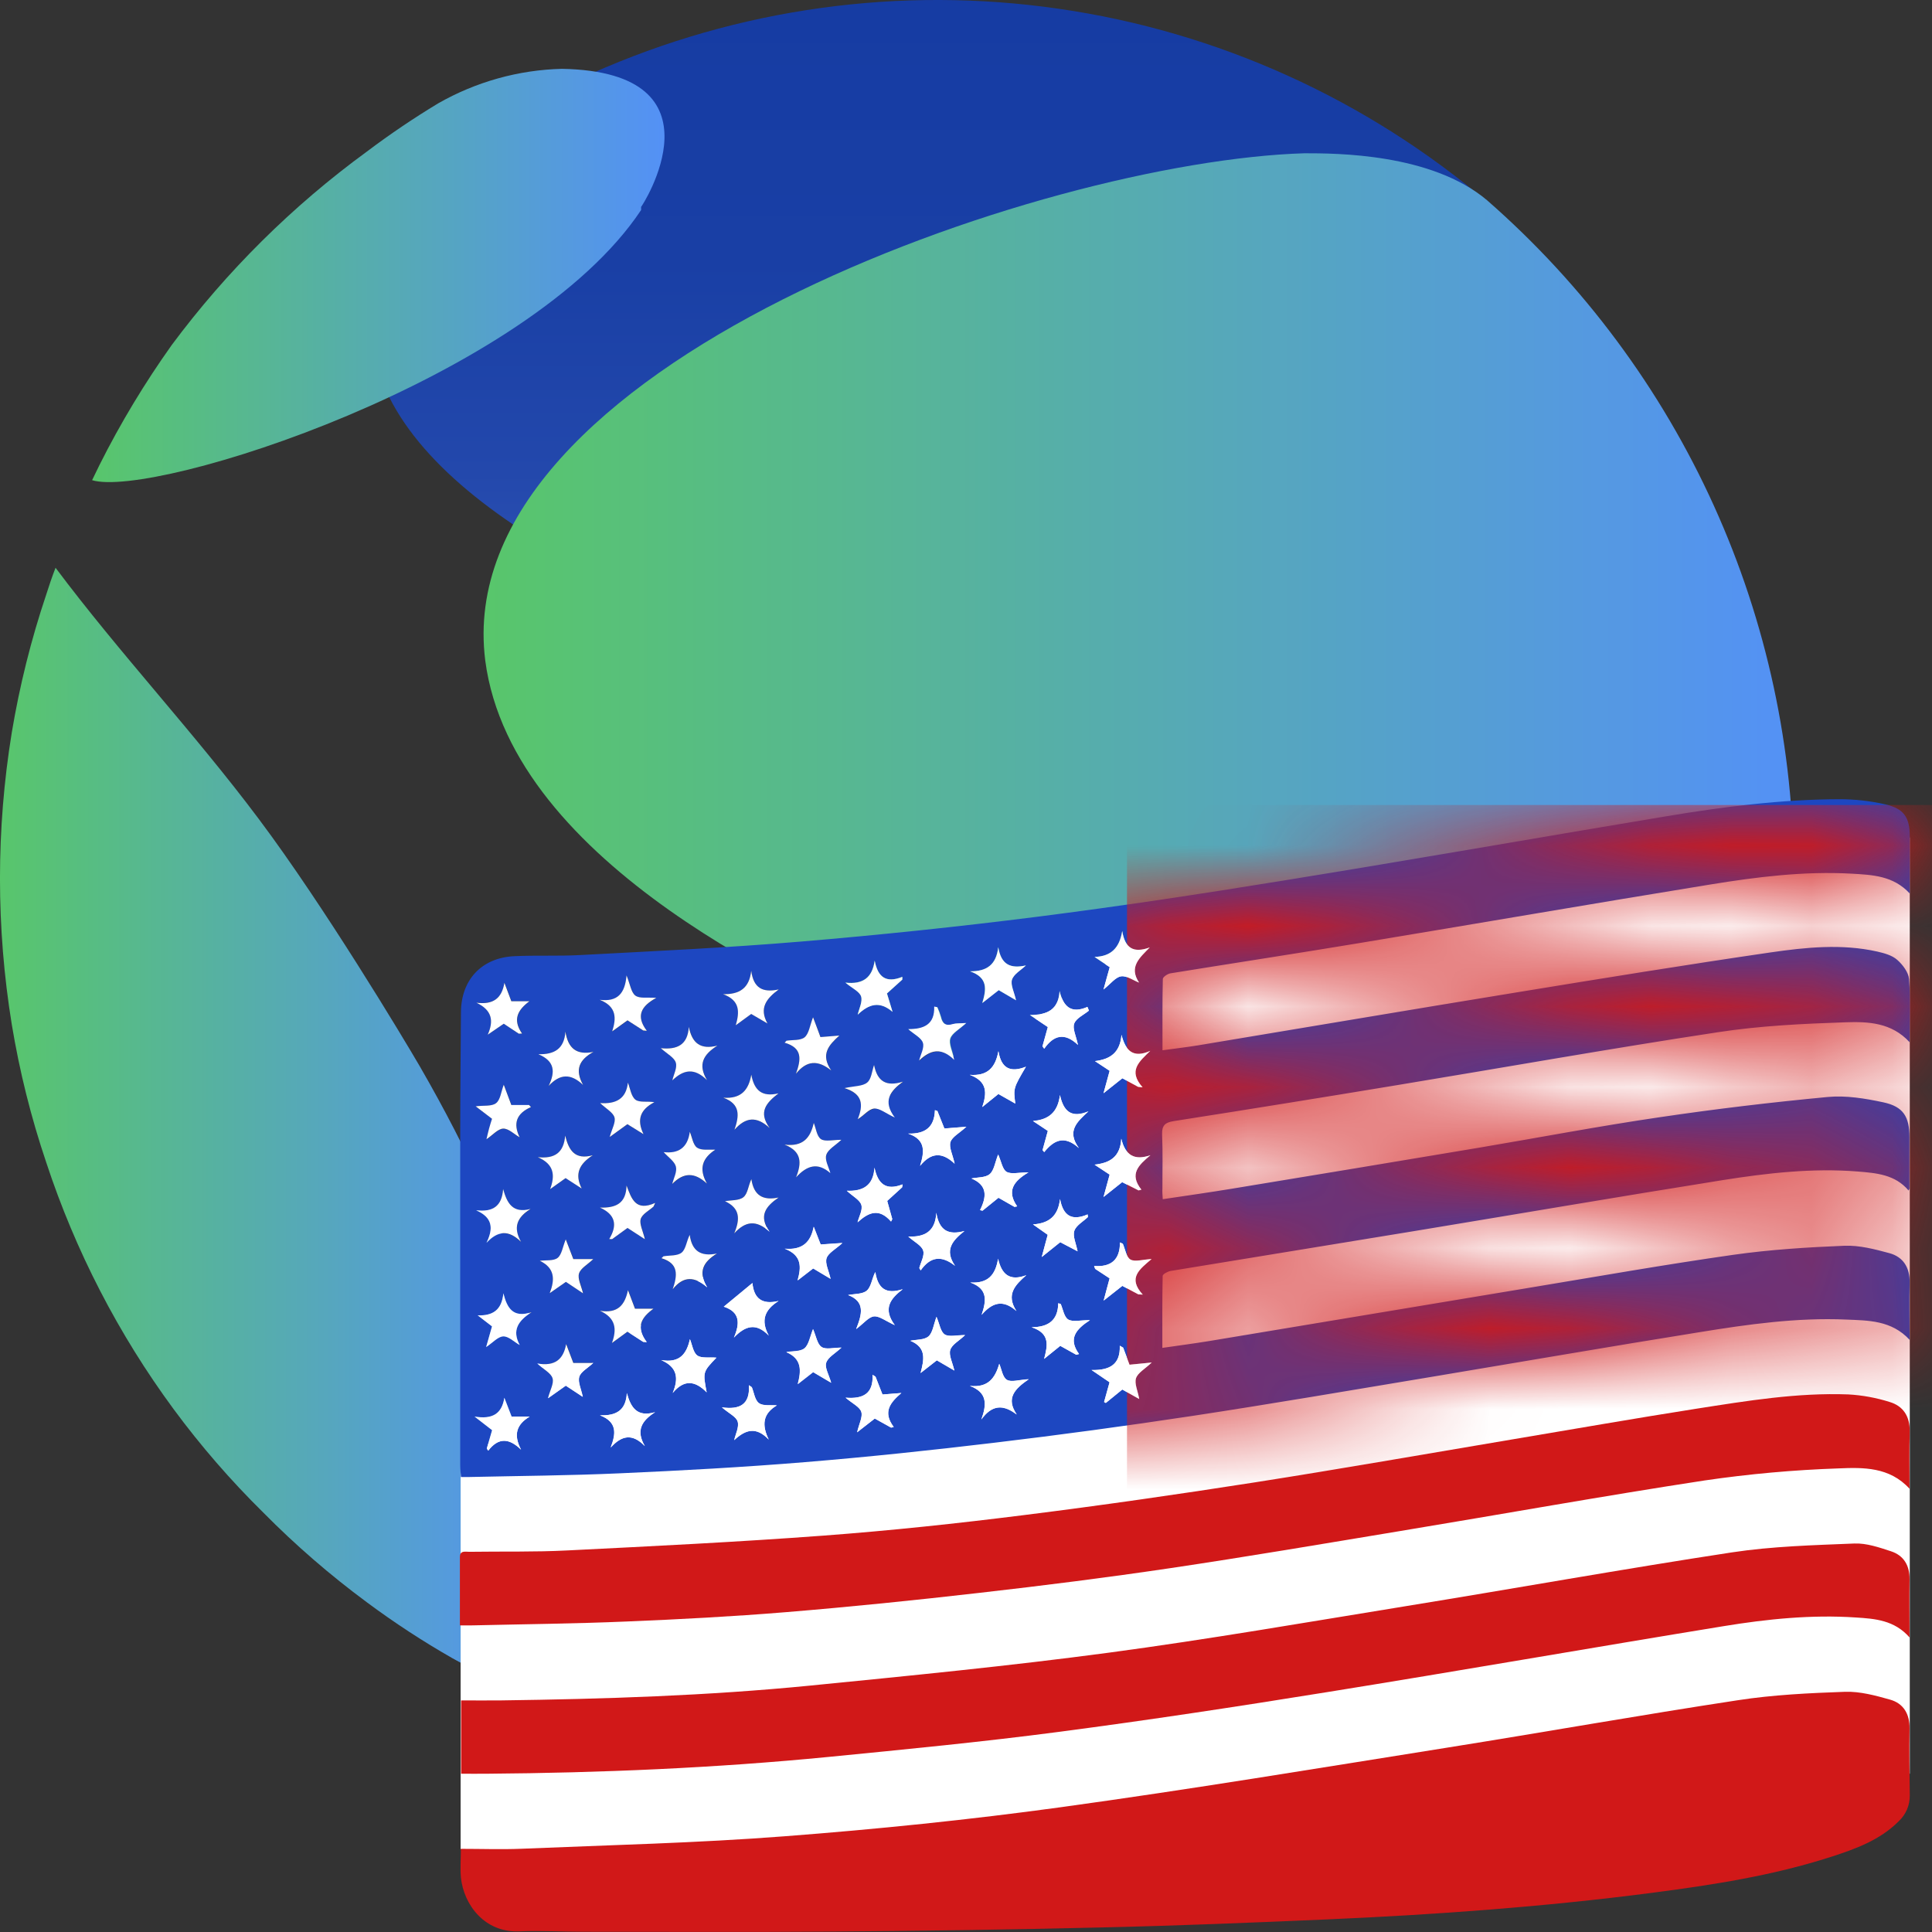 <svg width="24" height="24" viewBox="0 0 24 24" fill="none" xmlns="http://www.w3.org/2000/svg">
<rect x="0" y="0" width="24" height="24" fill="#333333" stroke="none"/>
<path d="M9.576 17.065C10.189 19.328 12.379 21.056 13.485 20.987C13.524 20.987 17.682 20.207 19.958 16.396C21.729 13.43 21.128 10.566 18.719 10.502C17.862 10.566 8.431 12.752 9.576 17.065Z" fill="url(#paint0_linear_1679_1047)"/>
<path d="M18.494 2.525C16.977 1.232 15.126 0.394 13.154 0.109C11.182 -0.177 9.169 0.102 7.348 0.913C7.117 1.009 6.893 1.119 6.675 1.243C6.53 1.32 6.38 1.401 6.247 1.487H6.285C5.853 1.783 5.472 2.148 5.158 2.567C2.136 6.567 12.295 9.491 17.735 9.499C20.238 11.3 20.942 4.432 18.494 2.525Z" fill="url(#paint1_linear_1679_1047)"/>
<path d="M7.964 2.609C6.566 4.714 1.911 6.197 1.144 5.965L1.238 5.772C1.498 5.254 1.798 4.757 2.134 4.285C2.816 3.368 3.633 2.558 4.556 1.884C4.841 1.669 5.137 1.469 5.443 1.284C5.913 1.016 6.441 0.868 6.982 0.855C9.057 0.894 7.972 2.57 7.964 2.57" fill="url(#paint2_linear_1679_1047)"/>
<path d="M6.816 17.478C6.919 18.138 6.816 20.749 6.679 20.972C6.563 20.972 6.323 20.993 5.62 20.599C5.252 20.389 4.897 20.157 4.557 19.904C4.1 19.566 3.67 19.194 3.271 18.79C2.866 18.391 2.493 17.961 2.156 17.504C1.47 16.573 0.936 15.538 0.574 14.439C0.385 13.88 0.242 13.306 0.146 12.724C-0.049 11.524 -0.049 10.301 0.146 9.102C0.243 8.52 0.386 7.946 0.574 7.387C0.609 7.276 0.647 7.164 0.69 7.053C1.492 8.124 2.405 9.093 3.215 10.174C4.025 11.254 5.003 12.883 5.213 13.243C6.499 15.468 6.73 16.844 6.829 17.504" fill="url(#paint3_linear_1679_1047)"/>
<path d="M22.283 10.898C22.284 12.302 22.021 13.694 21.507 15C20.195 16.411 11.343 12.934 11.257 12.896C10.044 12.364 6.362 10.752 6.028 8.206C5.565 4.549 12.951 2.003 16.204 1.904C16.594 1.904 17.782 1.904 18.472 2.487C19.671 3.535 20.632 4.829 21.289 6.279C21.947 7.73 22.286 9.305 22.283 10.898Z" fill="url(#paint4_linear_1679_1047)"/>
<path d="M16.28 20.797C15.316 21.251 14.253 20.921 14.531 19.978C15.059 18.174 19.676 16.317 20.709 16.219C20.833 16.219 20.889 16.292 20.833 16.39C19.767 18.264 18.188 19.793 16.28 20.797Z" fill="url(#paint5_linear_1679_1047)"/>
<path d="M5.722 22.968V18.201L13.934 11.82L23.724 10.404L23.724 22.034L6.467 23.564L5.722 22.968Z" fill="white"/>
<path d="M14.444 14.897C14.739 14.853 15.021 14.813 15.301 14.767C16.324 14.599 17.346 14.429 18.368 14.258C19.117 14.132 19.864 13.989 20.615 13.879C21.31 13.776 22.007 13.693 22.706 13.627C22.931 13.606 23.169 13.645 23.393 13.693C23.644 13.746 23.72 13.871 23.72 14.129C23.72 14.34 23.72 14.551 23.72 14.762C23.72 14.769 23.715 14.776 23.709 14.789C23.542 14.59 23.309 14.572 23.079 14.553C22.514 14.508 21.954 14.572 21.399 14.66C20.119 14.864 18.841 15.083 17.562 15.294C16.556 15.46 15.549 15.622 14.543 15.788C14.506 15.794 14.443 15.828 14.443 15.85C14.437 16.143 14.439 16.435 14.439 16.744C14.646 16.714 14.838 16.689 15.027 16.658C16.355 16.437 17.683 16.216 19.011 15.995C19.85 15.856 20.688 15.708 21.53 15.588C21.987 15.523 22.451 15.494 22.913 15.475C23.097 15.468 23.289 15.518 23.47 15.567C23.644 15.614 23.726 15.748 23.722 15.934C23.717 16.164 23.722 16.395 23.722 16.644C23.496 16.399 23.207 16.404 22.93 16.392C22.32 16.366 21.716 16.451 21.117 16.548C20 16.727 18.886 16.92 17.77 17.106C16.785 17.27 15.8 17.439 14.812 17.589C13.992 17.713 13.169 17.825 12.345 17.923C11.566 18.016 10.784 18.099 10.002 18.163C9.236 18.226 8.468 18.268 7.7 18.302C7.076 18.33 6.452 18.334 5.827 18.348C5.799 18.348 5.77 18.348 5.726 18.348C5.723 18.296 5.717 18.248 5.717 18.201C5.717 16.827 5.717 15.453 5.717 14.079C5.717 13.579 5.723 13.078 5.726 12.578C5.727 12.173 5.982 11.897 6.389 11.878C6.662 11.865 6.935 11.879 7.208 11.864C8.124 11.815 9.041 11.773 9.956 11.696C10.932 11.614 11.907 11.512 12.879 11.389C13.904 11.259 14.927 11.104 15.947 10.938C17.535 10.681 19.119 10.403 20.706 10.139C21.415 10.021 22.129 9.93 22.851 9.928C23.041 9.928 23.23 9.949 23.415 9.991C23.655 10.046 23.724 10.153 23.724 10.397V11.1C23.521 10.878 23.259 10.868 23.002 10.853C22.412 10.82 21.828 10.893 21.249 10.987C19.79 11.224 18.334 11.476 16.876 11.717C16.098 11.846 15.318 11.965 14.54 12.091C14.504 12.097 14.446 12.136 14.445 12.161C14.438 12.449 14.441 12.738 14.441 13.047C14.598 13.025 14.741 13.009 14.881 12.986C16.201 12.767 17.519 12.543 18.839 12.328C19.891 12.156 20.942 11.985 21.997 11.831C22.433 11.768 22.877 11.722 23.317 11.82C23.405 11.84 23.502 11.866 23.566 11.922C23.635 11.982 23.707 12.077 23.715 12.162C23.734 12.415 23.722 12.671 23.722 12.947C23.497 12.701 23.205 12.69 22.931 12.699C22.399 12.717 21.863 12.742 21.338 12.823C20.008 13.025 18.682 13.261 17.355 13.48C16.43 13.633 15.505 13.782 14.579 13.927C14.476 13.943 14.432 13.979 14.436 14.092C14.446 14.315 14.439 14.539 14.44 14.762C14.437 14.803 14.441 14.843 14.444 14.897ZM12.95 12.998L12.972 13.028C13.089 12.86 13.225 12.823 13.391 12.981C13.368 12.868 13.321 12.778 13.345 12.715C13.37 12.648 13.464 12.607 13.527 12.555L13.509 12.509C13.312 12.595 13.211 12.513 13.163 12.312C13.15 12.54 13.015 12.61 12.794 12.61L13.017 12.759L12.95 12.998ZM14.14 13.502L14.194 13.507C14.01 13.299 14.154 13.188 14.29 13.054C14.077 13.149 13.983 13.054 13.932 12.855C13.915 13.079 13.789 13.159 13.602 13.181L13.785 13.302L13.709 13.58L13.943 13.394L14.14 13.502ZM13.017 14.048L12.951 14.289L12.972 14.313C13.091 14.165 13.22 14.098 13.403 14.263C13.247 14.052 13.379 13.938 13.521 13.807C13.309 13.896 13.212 13.807 13.167 13.604C13.141 13.821 13.024 13.911 12.832 13.927L13.017 14.048ZM14.152 17.38C14.133 17.275 14.091 17.187 14.113 17.12C14.135 17.053 14.222 17.007 14.307 16.925L14.032 16.953L13.953 16.741L13.911 16.717C13.919 16.949 13.788 17.024 13.56 17.019L13.784 17.171C13.76 17.256 13.738 17.336 13.716 17.416L13.737 17.428L13.942 17.261L14.152 17.38ZM13.168 14.895C13.144 15.113 13.024 15.197 12.832 15.21L13.015 15.339C12.99 15.428 12.971 15.505 12.941 15.615L13.17 15.431L13.386 15.544C13.367 15.445 13.323 15.355 13.346 15.289C13.368 15.223 13.456 15.174 13.515 15.118L13.51 15.086C13.32 15.168 13.208 15.109 13.168 14.894V14.895ZM13.94 11.565C13.906 11.778 13.799 11.881 13.596 11.888L13.785 12.015C13.76 12.1 13.74 12.178 13.708 12.292C13.799 12.219 13.857 12.139 13.926 12.129C13.994 12.118 14.075 12.178 14.149 12.206C14.019 12.01 14.159 11.897 14.282 11.769C14.084 11.843 13.976 11.782 13.94 11.565ZM13.784 14.592C13.76 14.681 13.739 14.759 13.708 14.87L13.94 14.686L14.143 14.789L14.178 14.78C14.023 14.585 14.146 14.473 14.291 14.352C14.091 14.421 13.978 14.352 13.929 14.146C13.915 14.375 13.785 14.447 13.597 14.469L13.784 14.592ZM13.539 16.4C13.418 16.4 13.326 16.424 13.27 16.392C13.218 16.361 13.205 16.266 13.176 16.199L13.146 16.19C13.142 16.402 13.024 16.486 12.814 16.488C13.049 16.564 13.013 16.717 12.97 16.881L13.171 16.719L13.37 16.83L13.404 16.82C13.265 16.629 13.368 16.511 13.54 16.4H13.539ZM13.591 15.727L13.604 15.762L13.784 15.88C13.759 15.969 13.739 16.047 13.71 16.157L13.942 15.974L14.14 16.079L14.196 16.082C14.004 15.875 14.158 15.768 14.306 15.641C14.191 15.647 14.099 15.679 14.043 15.647C13.991 15.617 13.978 15.519 13.948 15.451L13.912 15.434C13.913 15.653 13.797 15.742 13.593 15.727H13.591ZM12.399 11.768C12.374 11.983 12.258 12.069 12.049 12.066C12.276 12.145 12.25 12.292 12.201 12.459L12.405 12.3L12.62 12.425C12.597 12.321 12.549 12.233 12.57 12.168C12.594 12.098 12.682 12.05 12.743 11.992C12.553 12.036 12.436 11.985 12.401 11.768H12.399ZM12.774 14.564C12.653 14.564 12.56 14.59 12.503 14.556C12.451 14.525 12.438 14.429 12.399 14.341C12.359 14.44 12.349 14.538 12.294 14.585C12.239 14.631 12.145 14.623 12.067 14.639C12.269 14.724 12.257 14.866 12.174 15.032L12.204 15.039L12.403 14.879L12.602 14.992L12.635 14.985C12.502 14.795 12.591 14.673 12.776 14.564H12.774ZM12.402 13.059C12.365 13.261 12.269 13.369 12.046 13.352C12.269 13.435 12.259 13.58 12.201 13.752L12.402 13.59L12.612 13.709C12.587 13.518 12.587 13.518 12.744 13.251C12.553 13.327 12.438 13.274 12.403 13.059H12.402ZM12.053 15.931C12.278 16.011 12.252 16.161 12.194 16.333C12.325 16.182 12.457 16.136 12.627 16.286C12.494 16.081 12.61 15.963 12.749 15.841C12.545 15.917 12.444 15.835 12.399 15.636C12.365 15.84 12.271 15.945 12.053 15.931ZM12.048 17.216C12.269 17.298 12.258 17.446 12.192 17.632C12.321 17.452 12.46 17.439 12.631 17.57C12.493 17.368 12.605 17.252 12.78 17.132C12.658 17.139 12.565 17.172 12.509 17.14C12.454 17.108 12.444 17.01 12.414 16.941C12.361 17.12 12.274 17.241 12.047 17.216H12.048ZM9.333 12.06C9.309 12.276 9.188 12.353 8.984 12.35C9.197 12.428 9.188 12.572 9.141 12.736L9.333 12.596L9.535 12.713C9.426 12.521 9.523 12.403 9.675 12.291C9.474 12.335 9.361 12.276 9.332 12.06H9.333ZM11.282 14.082C11.505 14.158 11.484 14.309 11.43 14.483C11.561 14.322 11.697 14.302 11.859 14.456C11.835 14.341 11.787 14.253 11.807 14.187C11.828 14.122 11.918 14.077 12.005 13.997L11.732 14.019L11.645 13.801L11.614 13.791C11.608 14.005 11.491 14.088 11.281 14.082H11.282ZM9.652 17.459C9.577 17.452 9.483 17.47 9.43 17.432C9.376 17.394 9.368 17.302 9.34 17.233L9.304 17.209C9.318 17.447 9.193 17.515 8.968 17.483C9.057 17.56 9.146 17.6 9.164 17.66C9.184 17.727 9.139 17.813 9.121 17.891C9.259 17.761 9.392 17.717 9.55 17.884C9.461 17.701 9.475 17.561 9.651 17.458L9.652 17.459ZM10.637 16.51C10.734 16.437 10.793 16.359 10.859 16.353C10.925 16.348 11.003 16.41 11.117 16.462C10.965 16.258 11.059 16.134 11.216 16.015C11.005 16.085 10.905 16.003 10.875 15.802C10.831 15.888 10.823 15.987 10.769 16.033C10.715 16.079 10.616 16.072 10.537 16.088C10.749 16.17 10.709 16.323 10.636 16.508L10.637 16.51ZM12.006 12.71C11.926 12.716 11.882 12.71 11.841 12.724C11.753 12.752 11.711 12.718 11.692 12.634C11.68 12.593 11.665 12.553 11.648 12.515L11.61 12.506C11.617 12.73 11.479 12.788 11.287 12.787C11.365 12.854 11.451 12.896 11.47 12.957C11.489 13.019 11.441 13.102 11.423 13.176C11.561 13.045 11.696 13.007 11.859 13.169C11.834 13.055 11.788 12.967 11.809 12.901C11.831 12.835 11.917 12.789 12.004 12.708L12.006 12.71ZM10.859 13.232C10.833 13.306 10.827 13.407 10.774 13.451C10.717 13.498 10.616 13.493 10.492 13.52C10.725 13.592 10.725 13.735 10.657 13.905C10.736 13.857 10.796 13.779 10.861 13.774C10.926 13.769 11.003 13.833 11.118 13.886C10.963 13.677 11.06 13.555 11.219 13.439C11.008 13.502 10.899 13.434 10.858 13.23L10.859 13.232ZM11.069 15.176L11.085 15.145C11.063 15.068 11.042 14.991 11.022 14.919C11.088 14.858 11.148 14.804 11.207 14.75L11.213 14.714C11.006 14.796 10.906 14.708 10.864 14.506C10.85 14.732 10.718 14.801 10.52 14.794C10.598 14.865 10.682 14.907 10.701 14.969C10.72 15.032 10.672 15.112 10.654 15.185C10.79 15.06 10.919 15.004 11.068 15.174L11.069 15.176ZM9.347 15.938L8.991 16.232C9.196 16.299 9.192 16.441 9.117 16.616C9.256 16.472 9.39 16.426 9.55 16.591C9.447 16.403 9.498 16.27 9.672 16.161C9.466 16.21 9.365 16.13 9.347 15.938ZM9.121 15.321C9.259 15.17 9.394 15.151 9.56 15.301C9.421 15.102 9.513 14.986 9.673 14.876C9.474 14.918 9.364 14.846 9.335 14.648C9.294 14.733 9.285 14.829 9.236 14.872C9.186 14.914 9.085 14.908 9.007 14.921C9.194 15.008 9.195 15.144 9.121 15.321ZM10.963 17.323C10.933 17.248 10.905 17.174 10.876 17.102L10.839 17.079C10.851 17.315 10.72 17.381 10.504 17.363C10.591 17.437 10.678 17.477 10.699 17.538C10.72 17.6 10.672 17.687 10.648 17.793L10.867 17.622L11.07 17.735L11.102 17.727C10.961 17.538 11.062 17.421 11.197 17.305L10.963 17.323ZM11.42 15.753L11.437 15.782C11.557 15.611 11.694 15.591 11.864 15.725C11.727 15.525 11.835 15.409 11.981 15.293C11.779 15.348 11.667 15.286 11.631 15.066C11.62 15.298 11.488 15.37 11.283 15.362C11.363 15.432 11.449 15.473 11.468 15.536C11.487 15.598 11.439 15.679 11.42 15.752V15.753ZM11.436 17.057L11.638 16.899L11.856 17.026C11.832 16.923 11.784 16.836 11.805 16.77C11.825 16.704 11.913 16.658 11.989 16.586C11.885 16.586 11.791 16.612 11.737 16.578C11.683 16.544 11.673 16.449 11.634 16.359C11.597 16.458 11.587 16.555 11.535 16.602C11.482 16.649 11.386 16.64 11.309 16.656C11.515 16.742 11.477 16.893 11.436 17.056V17.057ZM11.019 12.341L11.209 12.168V12.134C11.009 12.215 10.904 12.14 10.865 11.932C10.835 12.143 10.722 12.23 10.501 12.205C10.589 12.278 10.677 12.316 10.697 12.377C10.717 12.442 10.672 12.526 10.654 12.604C10.793 12.471 10.926 12.43 11.087 12.569C11.065 12.493 11.042 12.416 11.019 12.341ZM10.315 14.573C10.296 14.497 10.245 14.409 10.265 14.345C10.287 14.277 10.377 14.23 10.452 14.159C10.346 14.159 10.252 14.186 10.199 14.151C10.146 14.116 10.137 14.019 10.109 13.949C10.067 14.136 9.975 14.247 9.746 14.219C9.963 14.304 9.96 14.447 9.889 14.625C10.024 14.477 10.157 14.435 10.315 14.573ZM7.028 14.635L7.228 14.764C7.136 14.584 7.198 14.458 7.366 14.351C7.143 14.412 7.068 14.291 7.023 14.107C7.005 14.323 6.889 14.396 6.682 14.375C6.887 14.463 6.899 14.601 6.835 14.772L7.028 14.635ZM8.784 13.418C8.665 13.22 8.741 13.096 8.913 12.99C8.705 13.042 8.599 12.961 8.558 12.756C8.544 12.979 8.414 13.042 8.211 13.021C8.292 13.095 8.377 13.138 8.397 13.2C8.416 13.263 8.37 13.346 8.353 13.421C8.49 13.287 8.625 13.26 8.783 13.417L8.784 13.418ZM8.986 13.637C9.204 13.717 9.183 13.864 9.125 14.035C9.262 13.88 9.396 13.861 9.562 14.014C9.413 13.813 9.523 13.697 9.672 13.583C9.466 13.633 9.369 13.546 9.333 13.351C9.299 13.547 9.202 13.653 8.985 13.636L8.986 13.637ZM10.454 16.741C10.353 16.741 10.257 16.769 10.206 16.733C10.154 16.698 10.139 16.599 10.101 16.512C10.063 16.605 10.052 16.703 9.996 16.75C9.941 16.796 9.847 16.784 9.769 16.798C9.966 16.882 9.954 17.03 9.911 17.195C9.975 17.145 10.04 17.094 10.102 17.046L10.326 17.178C10.297 17.075 10.244 16.99 10.264 16.93C10.285 16.861 10.373 16.814 10.453 16.741L10.454 16.741ZM9.889 13.339C10.023 13.173 10.162 13.166 10.327 13.299C10.189 13.098 10.299 12.982 10.428 12.865L10.194 12.884C10.178 12.841 10.164 12.803 10.15 12.765L10.101 12.638C10.061 12.741 10.052 12.84 9.997 12.886C9.947 12.929 9.848 12.917 9.772 12.929L9.749 12.954C9.974 13.018 9.95 13.166 9.888 13.339L9.889 13.339ZM10.319 15.887C10.295 15.783 10.248 15.696 10.269 15.63C10.291 15.565 10.379 15.521 10.466 15.442L10.196 15.46L10.11 15.24C10.072 15.434 9.968 15.531 9.75 15.513C9.965 15.596 9.955 15.742 9.909 15.907L10.102 15.758L10.319 15.887ZM6.818 13.489C6.957 13.339 7.091 13.332 7.245 13.476C7.141 13.288 7.196 13.165 7.374 13.067C7.163 13.11 7.059 13.023 7.027 12.816C7.011 13.032 6.888 13.1 6.691 13.096C6.891 13.18 6.901 13.31 6.816 13.488L6.818 13.489ZM7.124 15.641C7.093 15.561 7.064 15.487 7.03 15.397C6.992 15.489 6.98 15.584 6.928 15.626C6.877 15.668 6.783 15.652 6.708 15.662C6.897 15.755 6.894 15.897 6.83 16.064L7.031 15.924L7.244 16.066C7.222 15.966 7.176 15.882 7.194 15.819C7.213 15.757 7.299 15.71 7.372 15.641H7.124ZM7.455 16.283C7.655 16.374 7.665 16.514 7.604 16.683L7.796 16.543L7.991 16.669L8.035 16.672C7.892 16.483 7.972 16.363 8.12 16.257H7.89C7.859 16.177 7.831 16.102 7.803 16.027C7.762 16.208 7.678 16.318 7.453 16.283L7.455 16.283ZM8.901 16.866C8.81 16.858 8.716 16.877 8.663 16.839C8.61 16.801 8.6 16.706 8.571 16.636C8.53 16.82 8.442 16.936 8.214 16.896C8.416 16.984 8.433 17.122 8.357 17.305C8.495 17.138 8.631 17.146 8.779 17.297C8.73 17.043 8.73 17.043 8.9 16.865L8.901 16.866ZM8.011 17.964C7.899 17.773 7.969 17.651 8.139 17.543C7.917 17.608 7.838 17.489 7.788 17.306C7.777 17.523 7.654 17.589 7.454 17.582C7.672 17.666 7.653 17.812 7.587 17.983C7.722 17.832 7.853 17.803 8.009 17.963L8.011 17.964ZM8.887 14.284C8.81 14.278 8.718 14.296 8.662 14.259C8.611 14.224 8.6 14.13 8.571 14.062C8.544 14.263 8.425 14.336 8.246 14.314C8.305 14.378 8.381 14.428 8.398 14.493C8.415 14.558 8.371 14.636 8.353 14.709C8.494 14.566 8.629 14.56 8.784 14.705C8.676 14.514 8.728 14.387 8.885 14.283L8.887 14.284ZM8.245 15.608L8.218 15.633C8.438 15.699 8.416 15.846 8.358 16.018C8.495 15.848 8.631 15.859 8.786 15.993C8.67 15.802 8.736 15.679 8.908 15.575C8.704 15.616 8.596 15.54 8.569 15.342C8.529 15.425 8.522 15.521 8.47 15.563C8.418 15.605 8.32 15.594 8.243 15.607L8.245 15.608ZM6.676 16.939C6.763 17.018 6.85 17.06 6.867 17.122C6.884 17.184 6.836 17.268 6.81 17.369L7.03 17.213C7.096 17.256 7.159 17.298 7.241 17.352C7.22 17.253 7.178 17.169 7.197 17.104C7.216 17.039 7.298 16.999 7.371 16.931H7.124L7.036 16.697C7 16.886 6.897 16.976 6.674 16.938L6.676 16.939ZM7.57 15.392L7.605 15.393L7.796 15.254L8.013 15.394C7.988 15.291 7.942 15.208 7.961 15.144C7.98 15.08 8.064 15.04 8.12 14.989L8.141 14.943C7.898 15.052 7.848 14.893 7.784 14.727C7.78 14.951 7.651 15.007 7.455 15.001C7.648 15.088 7.672 15.22 7.569 15.391L7.57 15.392ZM7.796 13.966L7.995 14.09C7.908 13.91 7.954 13.784 8.13 13.693C8.04 13.678 7.945 13.7 7.895 13.662C7.841 13.62 7.83 13.523 7.801 13.45C7.778 13.654 7.652 13.717 7.456 13.704C7.53 13.774 7.616 13.818 7.634 13.881C7.653 13.944 7.603 14.023 7.575 14.125L7.796 13.966ZM7.785 12.119C7.765 12.345 7.67 12.448 7.452 12.422C7.661 12.506 7.66 12.648 7.607 12.814L7.797 12.677L7.993 12.803L8.036 12.807C7.895 12.621 7.967 12.498 8.154 12.398C8.04 12.388 7.945 12.407 7.894 12.369C7.843 12.33 7.83 12.232 7.784 12.118L7.785 12.119ZM6.473 18.008C6.378 17.826 6.413 17.698 6.58 17.598H6.357L6.266 17.364C6.236 17.56 6.122 17.636 5.896 17.598L6.114 17.767C6.092 17.845 6.07 17.92 6.048 17.995L6.066 18.021C6.193 17.854 6.325 17.865 6.472 18.008L6.473 18.008ZM6.448 12.842L6.487 12.838C6.364 12.661 6.438 12.543 6.578 12.438H6.354C6.324 12.358 6.296 12.283 6.268 12.208C6.235 12.403 6.127 12.482 5.92 12.455C6.116 12.549 6.136 12.681 6.06 12.852L6.26 12.717L6.448 12.842ZM6.599 13.753L6.574 13.728H6.354C6.323 13.646 6.295 13.569 6.26 13.476C6.225 13.568 6.216 13.666 6.164 13.706C6.112 13.746 6.013 13.73 5.911 13.744L6.114 13.899C6.101 13.941 6.09 13.979 6.078 14.018C6.066 14.057 6.059 14.095 6.045 14.153C6.126 14.099 6.189 14.023 6.254 14.022C6.32 14.02 6.389 14.091 6.457 14.13C6.371 13.954 6.417 13.831 6.597 13.752L6.599 13.753ZM6.253 16.066C6.233 16.277 6.118 16.347 5.934 16.339L6.112 16.476C6.089 16.555 6.067 16.633 6.039 16.732C6.124 16.676 6.188 16.601 6.253 16.6C6.317 16.599 6.388 16.669 6.456 16.707C6.356 16.522 6.439 16.405 6.603 16.299C6.373 16.375 6.3 16.25 6.253 16.066ZM6.044 15.44C6.186 15.287 6.321 15.279 6.472 15.428C6.37 15.246 6.424 15.123 6.592 15.021C6.368 15.079 6.301 14.947 6.25 14.774C6.235 14.989 6.121 15.062 5.915 15.037C6.121 15.124 6.131 15.26 6.044 15.438L6.044 15.44Z" fill="#1D47C1"/>
<mask id="mask0_1679_1047" style="mask-type:alpha" maskUnits="userSpaceOnUse" x="5" y="9" width="19" height="10">
<path d="M14.444 14.897C14.739 14.853 15.021 14.813 15.301 14.767C16.324 14.599 17.346 14.429 18.368 14.258C19.117 14.132 19.864 13.989 20.615 13.879C21.31 13.776 22.007 13.693 22.706 13.627C22.931 13.606 23.169 13.645 23.393 13.693C23.644 13.746 23.72 13.871 23.72 14.129C23.72 14.34 23.72 14.551 23.72 14.762C23.72 14.769 23.715 14.776 23.709 14.789C23.542 14.59 23.309 14.572 23.079 14.553C22.514 14.508 21.954 14.572 21.399 14.66C20.119 14.864 18.841 15.083 17.562 15.294C16.556 15.46 15.549 15.622 14.543 15.788C14.506 15.794 14.443 15.828 14.443 15.85C14.437 16.143 14.439 16.435 14.439 16.744C14.646 16.714 14.838 16.689 15.027 16.658C16.355 16.437 17.683 16.216 19.011 15.995C19.85 15.856 20.688 15.708 21.53 15.588C21.987 15.523 22.451 15.494 22.913 15.475C23.097 15.468 23.289 15.518 23.47 15.567C23.644 15.614 23.726 15.748 23.722 15.934C23.717 16.164 23.722 16.395 23.722 16.644C23.496 16.399 23.207 16.404 22.93 16.392C22.32 16.366 21.716 16.451 21.117 16.548C20 16.727 18.886 16.92 17.77 17.106C16.785 17.27 15.8 17.439 14.812 17.589C13.992 17.713 13.169 17.825 12.345 17.923C11.566 18.016 10.784 18.099 10.002 18.163C9.236 18.226 8.468 18.268 7.7 18.302C7.076 18.33 6.452 18.334 5.827 18.348C5.799 18.348 5.77 18.348 5.726 18.348C5.723 18.296 5.717 18.248 5.717 18.201C5.717 16.827 5.717 15.453 5.717 14.079C5.717 13.579 5.723 13.078 5.726 12.578C5.727 12.173 5.982 11.897 6.389 11.878C6.662 11.865 6.935 11.879 7.208 11.864C8.124 11.815 9.041 11.773 9.956 11.696C10.932 11.614 11.907 11.512 12.879 11.389C13.904 11.259 14.927 11.104 15.947 10.938C17.535 10.681 19.119 10.403 20.706 10.139C21.415 10.021 22.129 9.93 22.851 9.928C23.041 9.928 23.23 9.949 23.415 9.991C23.655 10.046 23.724 10.153 23.724 10.397V11.1C23.521 10.878 23.259 10.868 23.002 10.853C22.412 10.82 21.828 10.893 21.249 10.987C19.79 11.224 18.334 11.476 16.876 11.717C16.098 11.846 15.318 11.965 14.54 12.091C14.504 12.097 14.446 12.136 14.445 12.161C14.438 12.449 14.441 12.738 14.441 13.047C14.598 13.025 14.741 13.009 14.881 12.986C16.201 12.767 17.519 12.543 18.839 12.328C19.891 12.156 20.942 11.985 21.997 11.831C22.433 11.768 22.877 11.722 23.317 11.82C23.405 11.84 23.502 11.866 23.566 11.922C23.635 11.982 23.707 12.077 23.715 12.162C23.734 12.415 23.722 12.671 23.722 12.947C23.497 12.701 23.205 12.69 22.931 12.699C22.399 12.717 21.863 12.742 21.338 12.823C20.008 13.025 18.682 13.261 17.355 13.48C16.43 13.633 15.505 13.782 14.579 13.927C14.476 13.943 14.432 13.979 14.436 14.092C14.446 14.315 14.439 14.539 14.44 14.762C14.437 14.803 14.441 14.843 14.444 14.897ZM12.95 12.998L12.972 13.028C13.089 12.86 13.225 12.823 13.391 12.981C13.368 12.868 13.321 12.778 13.345 12.715C13.37 12.648 13.464 12.607 13.527 12.555L13.509 12.509C13.312 12.595 13.211 12.513 13.163 12.312C13.15 12.54 13.015 12.61 12.794 12.61L13.017 12.759L12.95 12.998ZM14.14 13.502L14.194 13.507C14.01 13.299 14.154 13.188 14.29 13.054C14.077 13.149 13.983 13.054 13.932 12.855C13.915 13.079 13.789 13.159 13.602 13.181L13.785 13.302L13.709 13.58L13.943 13.394L14.14 13.502ZM13.017 14.048L12.951 14.289L12.972 14.313C13.091 14.165 13.22 14.098 13.403 14.263C13.247 14.052 13.379 13.938 13.521 13.807C13.309 13.896 13.212 13.807 13.167 13.604C13.141 13.821 13.024 13.911 12.832 13.927L13.017 14.048ZM14.152 17.38C14.133 17.275 14.091 17.187 14.113 17.12C14.135 17.053 14.222 17.007 14.307 16.925L14.032 16.953L13.953 16.741L13.911 16.717C13.919 16.949 13.788 17.024 13.56 17.019L13.784 17.171C13.76 17.256 13.738 17.336 13.716 17.416L13.737 17.428L13.942 17.261L14.152 17.38ZM13.168 14.895C13.144 15.113 13.024 15.197 12.832 15.21L13.015 15.339C12.99 15.428 12.971 15.505 12.941 15.615L13.17 15.431L13.386 15.544C13.367 15.445 13.323 15.355 13.346 15.289C13.368 15.223 13.456 15.174 13.515 15.118L13.51 15.086C13.32 15.168 13.208 15.109 13.168 14.894V14.895ZM13.94 11.565C13.906 11.778 13.799 11.881 13.596 11.888L13.785 12.015C13.76 12.1 13.74 12.178 13.708 12.292C13.799 12.219 13.857 12.139 13.926 12.129C13.994 12.118 14.075 12.178 14.149 12.206C14.019 12.01 14.159 11.897 14.282 11.769C14.084 11.843 13.976 11.782 13.94 11.565ZM13.784 14.592C13.76 14.681 13.739 14.759 13.708 14.87L13.94 14.686L14.143 14.789L14.178 14.78C14.023 14.585 14.146 14.473 14.291 14.352C14.091 14.421 13.978 14.352 13.929 14.146C13.915 14.375 13.785 14.447 13.597 14.469L13.784 14.592ZM13.539 16.4C13.418 16.4 13.326 16.424 13.27 16.392C13.218 16.361 13.206 16.266 13.176 16.199L13.146 16.19C13.142 16.402 13.024 16.486 12.814 16.488C13.049 16.564 13.013 16.717 12.971 16.881L13.171 16.719L13.37 16.83L13.404 16.82C13.265 16.629 13.368 16.511 13.54 16.4H13.539ZM13.591 15.727L13.604 15.762L13.784 15.88C13.759 15.969 13.739 16.047 13.71 16.157L13.942 15.974L14.14 16.079L14.196 16.082C14.004 15.875 14.158 15.768 14.306 15.641C14.191 15.647 14.099 15.679 14.043 15.647C13.991 15.617 13.978 15.519 13.948 15.451L13.912 15.434C13.913 15.653 13.797 15.742 13.593 15.727H13.591ZM12.399 11.768C12.374 11.983 12.258 12.069 12.049 12.066C12.276 12.145 12.25 12.292 12.201 12.459L12.405 12.3L12.62 12.425C12.597 12.321 12.549 12.233 12.57 12.168C12.594 12.098 12.682 12.05 12.743 11.992C12.553 12.036 12.436 11.985 12.401 11.768H12.399ZM12.774 14.564C12.653 14.564 12.56 14.59 12.503 14.556C12.451 14.525 12.438 14.429 12.399 14.341C12.359 14.44 12.349 14.538 12.294 14.585C12.239 14.631 12.145 14.623 12.067 14.639C12.269 14.724 12.257 14.866 12.174 15.032L12.204 15.039L12.403 14.879L12.602 14.992L12.635 14.985C12.502 14.795 12.591 14.673 12.776 14.564H12.774ZM12.402 13.059C12.365 13.261 12.269 13.369 12.046 13.352C12.269 13.435 12.259 13.58 12.202 13.752L12.402 13.59L12.612 13.709C12.587 13.518 12.587 13.518 12.744 13.251C12.553 13.327 12.438 13.274 12.403 13.059H12.402ZM12.053 15.931C12.278 16.011 12.252 16.161 12.194 16.333C12.325 16.182 12.457 16.136 12.627 16.286C12.494 16.081 12.61 15.963 12.749 15.841C12.545 15.917 12.444 15.835 12.399 15.636C12.365 15.84 12.271 15.945 12.053 15.931ZM12.048 17.216C12.269 17.298 12.258 17.446 12.192 17.632C12.321 17.452 12.46 17.439 12.631 17.57C12.493 17.368 12.605 17.252 12.78 17.132C12.658 17.139 12.565 17.172 12.509 17.14C12.454 17.108 12.444 17.01 12.414 16.941C12.361 17.12 12.274 17.241 12.047 17.216H12.048ZM9.333 12.06C9.309 12.276 9.188 12.353 8.984 12.35C9.197 12.428 9.188 12.572 9.141 12.736L9.333 12.596L9.535 12.713C9.426 12.521 9.523 12.403 9.675 12.291C9.474 12.335 9.361 12.276 9.332 12.06H9.333ZM11.282 14.082C11.505 14.158 11.484 14.309 11.43 14.483C11.561 14.322 11.697 14.302 11.859 14.456C11.835 14.341 11.787 14.253 11.807 14.187C11.828 14.122 11.918 14.077 12.005 13.997L11.732 14.019L11.645 13.801L11.614 13.791C11.608 14.005 11.491 14.088 11.281 14.082H11.282ZM9.652 17.459C9.577 17.452 9.483 17.47 9.43 17.432C9.376 17.394 9.368 17.302 9.34 17.233L9.304 17.209C9.318 17.447 9.193 17.515 8.968 17.483C9.057 17.56 9.146 17.6 9.164 17.66C9.184 17.727 9.139 17.813 9.121 17.891C9.259 17.761 9.392 17.717 9.55 17.884C9.461 17.701 9.475 17.561 9.651 17.458L9.652 17.459ZM10.637 16.51C10.734 16.437 10.793 16.359 10.859 16.353C10.925 16.348 11.003 16.41 11.117 16.462C10.965 16.258 11.059 16.134 11.216 16.015C11.005 16.085 10.905 16.003 10.875 15.802C10.831 15.888 10.823 15.987 10.769 16.033C10.715 16.079 10.616 16.072 10.537 16.088C10.749 16.17 10.709 16.323 10.636 16.508L10.637 16.51ZM12.006 12.71C11.926 12.716 11.882 12.71 11.841 12.724C11.753 12.752 11.711 12.718 11.692 12.634C11.68 12.593 11.665 12.553 11.648 12.515L11.61 12.506C11.617 12.73 11.479 12.788 11.287 12.787C11.365 12.854 11.451 12.896 11.47 12.957C11.489 13.019 11.441 13.102 11.423 13.176C11.561 13.045 11.696 13.007 11.859 13.169C11.834 13.055 11.788 12.967 11.809 12.901C11.831 12.835 11.917 12.789 12.004 12.708L12.006 12.71ZM10.859 13.232C10.833 13.306 10.827 13.407 10.774 13.451C10.717 13.498 10.616 13.493 10.492 13.52C10.725 13.592 10.725 13.735 10.657 13.905C10.736 13.857 10.796 13.779 10.861 13.774C10.926 13.769 11.003 13.833 11.118 13.886C10.963 13.677 11.06 13.555 11.219 13.439C11.008 13.502 10.899 13.434 10.858 13.23L10.859 13.232ZM11.069 15.176L11.085 15.145C11.063 15.068 11.042 14.991 11.022 14.919C11.088 14.858 11.148 14.804 11.207 14.75L11.213 14.714C11.006 14.796 10.906 14.708 10.864 14.506C10.85 14.732 10.718 14.801 10.52 14.794C10.598 14.865 10.682 14.907 10.701 14.969C10.72 15.032 10.672 15.112 10.654 15.185C10.79 15.06 10.919 15.004 11.068 15.174L11.069 15.176ZM9.347 15.938L8.991 16.232C9.196 16.299 9.192 16.441 9.117 16.616C9.256 16.472 9.39 16.426 9.55 16.591C9.447 16.403 9.498 16.27 9.672 16.161C9.466 16.21 9.365 16.13 9.347 15.938ZM9.121 15.321C9.259 15.17 9.394 15.151 9.56 15.301C9.421 15.102 9.513 14.986 9.673 14.876C9.474 14.918 9.364 14.846 9.335 14.648C9.294 14.733 9.285 14.829 9.236 14.872C9.186 14.914 9.085 14.908 9.007 14.921C9.194 15.008 9.195 15.144 9.121 15.321ZM10.963 17.323C10.933 17.248 10.905 17.174 10.876 17.102L10.839 17.079C10.851 17.315 10.72 17.381 10.504 17.363C10.591 17.437 10.678 17.477 10.699 17.538C10.72 17.6 10.672 17.687 10.648 17.793L10.867 17.622L11.07 17.735L11.102 17.727C10.961 17.538 11.062 17.421 11.197 17.305L10.963 17.323ZM11.42 15.753L11.437 15.782C11.557 15.611 11.694 15.591 11.864 15.725C11.727 15.525 11.835 15.409 11.981 15.293C11.779 15.348 11.667 15.286 11.631 15.066C11.62 15.298 11.488 15.37 11.283 15.362C11.363 15.432 11.449 15.473 11.468 15.536C11.487 15.598 11.439 15.679 11.42 15.752V15.753ZM11.436 17.057L11.638 16.899L11.856 17.026C11.832 16.923 11.784 16.836 11.805 16.77C11.825 16.704 11.913 16.658 11.989 16.586C11.885 16.586 11.791 16.612 11.737 16.578C11.683 16.544 11.673 16.449 11.634 16.359C11.597 16.458 11.587 16.555 11.535 16.602C11.482 16.649 11.386 16.64 11.309 16.656C11.515 16.742 11.477 16.893 11.436 17.056V17.057ZM11.019 12.341L11.209 12.168V12.134C11.009 12.215 10.904 12.14 10.865 11.932C10.835 12.143 10.722 12.23 10.501 12.205C10.589 12.278 10.678 12.316 10.697 12.377C10.717 12.442 10.672 12.526 10.654 12.604C10.793 12.471 10.926 12.43 11.087 12.569C11.065 12.493 11.042 12.416 11.019 12.341ZM10.315 14.573C10.296 14.497 10.245 14.409 10.265 14.345C10.287 14.277 10.377 14.23 10.452 14.159C10.346 14.159 10.252 14.186 10.199 14.151C10.146 14.116 10.137 14.019 10.109 13.949C10.067 14.136 9.975 14.247 9.746 14.219C9.963 14.304 9.96 14.447 9.889 14.625C10.024 14.477 10.157 14.435 10.315 14.573ZM7.028 14.635L7.228 14.764C7.136 14.584 7.198 14.458 7.366 14.351C7.143 14.412 7.068 14.291 7.023 14.107C7.005 14.323 6.889 14.396 6.682 14.375C6.887 14.463 6.899 14.601 6.835 14.772L7.028 14.635ZM8.784 13.418C8.665 13.22 8.741 13.096 8.913 12.99C8.705 13.042 8.599 12.961 8.558 12.756C8.544 12.979 8.414 13.042 8.211 13.021C8.292 13.095 8.377 13.138 8.397 13.2C8.416 13.263 8.37 13.346 8.353 13.421C8.49 13.287 8.625 13.26 8.783 13.417L8.784 13.418ZM8.986 13.637C9.204 13.717 9.183 13.864 9.125 14.035C9.262 13.88 9.396 13.861 9.562 14.014C9.413 13.813 9.523 13.697 9.672 13.583C9.466 13.633 9.369 13.546 9.333 13.351C9.299 13.547 9.202 13.653 8.985 13.636L8.986 13.637ZM10.454 16.741C10.353 16.741 10.257 16.769 10.206 16.733C10.154 16.698 10.139 16.599 10.101 16.512C10.063 16.605 10.052 16.703 9.996 16.75C9.941 16.796 9.847 16.784 9.769 16.798C9.966 16.882 9.954 17.03 9.911 17.195C9.975 17.145 10.04 17.094 10.102 17.046L10.326 17.178C10.297 17.075 10.244 16.99 10.264 16.93C10.285 16.861 10.373 16.814 10.453 16.741L10.454 16.741ZM9.889 13.339C10.023 13.173 10.162 13.166 10.327 13.299C10.189 13.098 10.299 12.982 10.428 12.865L10.194 12.884C10.178 12.841 10.164 12.803 10.15 12.765L10.101 12.638C10.061 12.741 10.052 12.84 9.997 12.886C9.947 12.929 9.848 12.917 9.772 12.929L9.749 12.954C9.974 13.018 9.95 13.166 9.888 13.339L9.889 13.339ZM10.319 15.887C10.295 15.783 10.248 15.696 10.269 15.63C10.291 15.565 10.379 15.521 10.466 15.442L10.196 15.46L10.11 15.24C10.072 15.434 9.968 15.531 9.75 15.513C9.965 15.596 9.955 15.742 9.909 15.907L10.102 15.758L10.319 15.887ZM6.818 13.489C6.957 13.339 7.091 13.332 7.245 13.476C7.141 13.288 7.196 13.165 7.374 13.067C7.163 13.11 7.059 13.023 7.027 12.816C7.011 13.032 6.888 13.1 6.691 13.096C6.891 13.18 6.901 13.31 6.816 13.488L6.818 13.489ZM7.124 15.641C7.093 15.561 7.064 15.487 7.03 15.397C6.992 15.489 6.98 15.584 6.928 15.626C6.877 15.668 6.783 15.652 6.708 15.662C6.897 15.755 6.894 15.897 6.83 16.064L7.031 15.924L7.244 16.066C7.222 15.966 7.176 15.882 7.194 15.819C7.213 15.757 7.299 15.71 7.372 15.641H7.124ZM7.455 16.283C7.655 16.374 7.665 16.514 7.604 16.683L7.796 16.543L7.991 16.669L8.035 16.672C7.892 16.483 7.972 16.363 8.12 16.257H7.89C7.859 16.177 7.831 16.102 7.803 16.027C7.762 16.208 7.678 16.318 7.453 16.283L7.455 16.283ZM8.901 16.866C8.81 16.858 8.716 16.877 8.663 16.839C8.61 16.801 8.6 16.706 8.571 16.636C8.53 16.82 8.442 16.936 8.214 16.896C8.416 16.984 8.433 17.122 8.357 17.305C8.495 17.138 8.631 17.146 8.779 17.297C8.73 17.043 8.73 17.043 8.9 16.865L8.901 16.866ZM8.011 17.964C7.899 17.773 7.969 17.651 8.139 17.543C7.917 17.608 7.838 17.489 7.788 17.306C7.777 17.523 7.654 17.589 7.454 17.582C7.672 17.666 7.653 17.812 7.587 17.983C7.722 17.832 7.853 17.803 8.009 17.963L8.011 17.964ZM8.887 14.284C8.81 14.278 8.718 14.296 8.662 14.259C8.611 14.224 8.6 14.13 8.571 14.062C8.544 14.263 8.425 14.336 8.246 14.314C8.305 14.378 8.381 14.428 8.398 14.493C8.415 14.558 8.371 14.636 8.353 14.709C8.494 14.566 8.629 14.56 8.784 14.705C8.676 14.514 8.728 14.387 8.885 14.283L8.887 14.284ZM8.245 15.608L8.218 15.633C8.438 15.699 8.416 15.846 8.358 16.018C8.495 15.848 8.631 15.859 8.786 15.993C8.67 15.802 8.736 15.679 8.908 15.575C8.704 15.616 8.596 15.54 8.569 15.342C8.529 15.425 8.522 15.521 8.47 15.563C8.418 15.605 8.32 15.594 8.243 15.607L8.245 15.608ZM6.676 16.939C6.763 17.018 6.85 17.06 6.867 17.122C6.884 17.184 6.836 17.268 6.81 17.369L7.03 17.213C7.096 17.256 7.159 17.298 7.241 17.352C7.22 17.253 7.178 17.169 7.197 17.104C7.216 17.039 7.298 16.999 7.371 16.931H7.124L7.036 16.697C7 16.886 6.897 16.976 6.674 16.938L6.676 16.939ZM7.57 15.392L7.605 15.393L7.796 15.254L8.013 15.394C7.988 15.291 7.942 15.208 7.961 15.144C7.98 15.08 8.064 15.04 8.12 14.989L8.141 14.943C7.898 15.052 7.848 14.893 7.784 14.727C7.78 14.951 7.651 15.007 7.455 15.001C7.648 15.088 7.672 15.22 7.569 15.391L7.57 15.392ZM7.796 13.966L7.995 14.09C7.908 13.91 7.954 13.784 8.13 13.693C8.04 13.678 7.945 13.7 7.895 13.662C7.841 13.62 7.83 13.523 7.801 13.45C7.778 13.654 7.652 13.717 7.456 13.704C7.53 13.774 7.616 13.818 7.634 13.881C7.653 13.944 7.603 14.023 7.575 14.125L7.796 13.966ZM7.785 12.119C7.765 12.345 7.67 12.448 7.452 12.422C7.661 12.506 7.66 12.648 7.607 12.814L7.797 12.677L7.993 12.803L8.036 12.807C7.895 12.621 7.967 12.498 8.154 12.398C8.04 12.388 7.945 12.407 7.894 12.369C7.843 12.33 7.83 12.232 7.784 12.118L7.785 12.119ZM6.473 18.008C6.378 17.826 6.413 17.698 6.58 17.598H6.357L6.266 17.364C6.236 17.56 6.122 17.636 5.896 17.598L6.114 17.767C6.092 17.845 6.07 17.92 6.048 17.995L6.066 18.021C6.193 17.854 6.325 17.865 6.472 18.008L6.473 18.008ZM6.448 12.842L6.487 12.838C6.364 12.661 6.438 12.543 6.578 12.438H6.354C6.324 12.358 6.296 12.283 6.268 12.208C6.235 12.403 6.127 12.482 5.92 12.455C6.116 12.549 6.136 12.681 6.06 12.852L6.26 12.717L6.448 12.842ZM6.599 13.753L6.574 13.728H6.354C6.323 13.646 6.295 13.569 6.26 13.476C6.225 13.568 6.216 13.666 6.164 13.706C6.112 13.746 6.013 13.73 5.911 13.744L6.114 13.899C6.101 13.941 6.09 13.979 6.078 14.018C6.066 14.057 6.059 14.095 6.045 14.153C6.126 14.099 6.189 14.023 6.254 14.022C6.32 14.02 6.389 14.091 6.457 14.13C6.371 13.954 6.417 13.831 6.597 13.752L6.599 13.753ZM6.253 16.066C6.233 16.277 6.118 16.347 5.934 16.339L6.112 16.476C6.089 16.555 6.067 16.633 6.039 16.732C6.124 16.676 6.188 16.601 6.253 16.6C6.317 16.599 6.388 16.669 6.456 16.707C6.356 16.522 6.439 16.405 6.603 16.299C6.373 16.375 6.3 16.25 6.253 16.066ZM6.044 15.44C6.186 15.287 6.321 15.279 6.472 15.428C6.37 15.246 6.424 15.123 6.592 15.021C6.368 15.079 6.301 14.947 6.25 14.774C6.235 14.989 6.121 15.062 5.915 15.037C6.121 15.124 6.131 15.26 6.044 15.438L6.044 15.44Z" fill="#1D47C1"/>
</mask>
<g mask="url(#mask0_1679_1047)">
<rect x="14" y="10" width="10" height="9" fill="#D11818"/>
</g>
<path d="M5.725 22.967C5.982 22.967 6.229 22.976 6.475 22.966C7.566 22.92 8.658 22.895 9.745 22.811C10.894 22.723 12.042 22.606 13.184 22.449C14.783 22.229 16.375 21.965 17.97 21.711C19.176 21.519 20.378 21.305 21.587 21.121C22.027 21.053 22.475 21.032 22.921 21.016C23.105 21.01 23.297 21.062 23.478 21.113C23.646 21.16 23.724 21.292 23.721 21.473C23.717 21.75 23.721 22.027 23.724 22.304C23.724 22.364 23.713 22.424 23.689 22.479C23.665 22.534 23.63 22.584 23.586 22.625C23.353 22.858 23.053 22.967 22.75 23.065C22.023 23.3 21.271 23.416 20.517 23.514C19.176 23.688 17.828 23.785 16.477 23.844C15.552 23.884 14.626 23.922 13.701 23.943C12.556 23.971 11.41 23.987 10.265 23.995C9.26 24.003 8.254 23.997 7.25 23.997C6.985 23.997 6.72 23.981 6.455 23.992C6.016 24.011 5.762 23.658 5.726 23.327C5.715 23.214 5.725 23.098 5.725 22.967Z" fill="#D11818"/>
<path d="M5.713 20.191C5.713 19.896 5.713 19.62 5.713 19.343C5.713 19.256 5.782 19.278 5.831 19.277C6.236 19.271 6.642 19.281 7.048 19.26C8.109 19.207 9.17 19.155 10.229 19.076C11.061 19.014 11.893 18.925 12.72 18.821C13.679 18.701 14.636 18.563 15.591 18.414C16.651 18.248 17.709 18.062 18.767 17.884C19.537 17.755 20.305 17.62 21.076 17.499C21.701 17.402 22.326 17.298 22.962 17.322C23.135 17.332 23.306 17.363 23.471 17.415C23.643 17.465 23.727 17.596 23.723 17.783C23.717 18.014 23.721 18.246 23.721 18.494C23.473 18.221 23.144 18.228 22.839 18.241C22.282 18.26 21.726 18.31 21.174 18.391C19.913 18.584 18.658 18.81 17.4 19.018C16.447 19.176 15.494 19.338 14.539 19.48C13.75 19.597 12.959 19.697 12.167 19.787C11.366 19.879 10.564 19.961 9.761 20.027C9.102 20.081 8.441 20.116 7.781 20.143C7.144 20.17 6.507 20.176 5.871 20.191C5.824 20.192 5.779 20.191 5.713 20.191Z" fill="#D11818"/>
<path d="M5.728 22.034V21.123C5.897 21.123 6.062 21.125 6.226 21.123C7.508 21.106 8.789 21.065 10.065 20.939C11.303 20.816 12.542 20.695 13.775 20.53C15.007 20.365 16.24 20.151 17.471 19.951C18.82 19.732 20.166 19.49 21.516 19.284C22.017 19.208 22.528 19.195 23.036 19.174C23.187 19.168 23.345 19.223 23.492 19.271C23.649 19.323 23.723 19.447 23.721 19.617C23.718 19.851 23.721 20.086 23.721 20.341C23.534 20.126 23.292 20.108 23.054 20.093C22.502 20.056 21.954 20.112 21.41 20.201C19.768 20.469 18.129 20.756 16.487 21.02C15.378 21.199 14.267 21.368 13.153 21.514C12.203 21.639 11.248 21.731 10.294 21.825C8.882 21.963 7.465 22.023 6.046 22.034C5.942 22.035 5.84 22.034 5.728 22.034Z" fill="#D11818"/>
<path d="M12.95 12.997L13.016 12.758L12.793 12.608C13.015 12.608 13.149 12.54 13.162 12.31C13.21 12.511 13.311 12.594 13.508 12.508L13.527 12.553C13.463 12.606 13.37 12.647 13.344 12.714C13.319 12.777 13.367 12.867 13.39 12.979C13.224 12.821 13.088 12.858 12.971 13.027L12.95 12.997Z" fill="white"/>
<path d="M14.139 13.502L13.942 13.395L13.708 13.581L13.784 13.302L13.602 13.182C13.787 13.159 13.914 13.079 13.931 12.855C13.981 13.053 14.076 13.149 14.289 13.054C14.153 13.188 14.009 13.299 14.194 13.507L14.139 13.502Z" fill="white"/>
<path d="M13.016 14.049L12.832 13.924C13.024 13.909 13.14 13.819 13.167 13.602C13.211 13.805 13.309 13.893 13.521 13.804C13.379 13.935 13.248 14.049 13.402 14.26C13.221 14.097 13.091 14.163 12.971 14.31L12.951 14.286L13.016 14.049Z" fill="white"/>
<path d="M14.152 17.379L13.941 17.261L13.736 17.428L13.715 17.416C13.737 17.336 13.76 17.256 13.783 17.171L13.56 17.019C13.787 17.024 13.918 16.949 13.91 16.717L13.952 16.742L14.031 16.953L14.307 16.926C14.221 17.007 14.135 17.053 14.112 17.12C14.09 17.188 14.133 17.274 14.152 17.379Z" fill="white"/>
<path d="M13.168 14.895C13.208 15.11 13.319 15.168 13.511 15.086L13.515 15.118C13.456 15.174 13.369 15.221 13.346 15.289C13.323 15.357 13.367 15.444 13.386 15.544L13.171 15.431L12.941 15.615C12.971 15.505 12.991 15.427 13.015 15.339L12.832 15.21C13.024 15.197 13.143 15.113 13.168 14.895Z" fill="white"/>
<path d="M13.941 11.565C13.975 11.781 14.083 11.843 14.283 11.769C14.159 11.897 14.019 12.009 14.15 12.206C14.075 12.177 13.995 12.117 13.926 12.128C13.858 12.138 13.8 12.219 13.709 12.291C13.74 12.177 13.762 12.1 13.786 12.014L13.597 11.887C13.8 11.881 13.907 11.778 13.941 11.565Z" fill="white"/>
<path d="M13.785 14.591L13.598 14.467C13.786 14.446 13.916 14.374 13.929 14.145C13.979 14.351 14.091 14.419 14.291 14.35C14.146 14.471 14.023 14.583 14.179 14.778L14.144 14.787L13.94 14.684L13.709 14.869C13.739 14.759 13.761 14.681 13.785 14.591Z" fill="white"/>
<path d="M13.539 16.399C13.367 16.511 13.264 16.629 13.404 16.82L13.37 16.829L13.171 16.718L12.971 16.88C13.014 16.716 13.049 16.563 12.815 16.487C13.024 16.486 13.142 16.402 13.146 16.189L13.177 16.198C13.206 16.265 13.219 16.361 13.27 16.391C13.326 16.425 13.418 16.399 13.539 16.399Z" fill="white"/>
<path d="M13.593 15.726C13.799 15.741 13.914 15.653 13.913 15.434L13.948 15.45C13.978 15.518 13.991 15.616 14.043 15.646C14.099 15.678 14.192 15.646 14.306 15.64C14.157 15.767 14.005 15.874 14.196 16.082L14.141 16.079L13.942 15.973L13.71 16.156C13.74 16.046 13.761 15.968 13.784 15.88L13.604 15.762L13.593 15.726Z" fill="white"/>
<path d="M12.401 11.768C12.437 11.985 12.554 12.035 12.745 11.993C12.685 12.051 12.596 12.099 12.572 12.169C12.551 12.234 12.599 12.322 12.622 12.426L12.407 12.3L12.203 12.46C12.253 12.292 12.277 12.146 12.051 12.066C12.26 12.068 12.376 11.983 12.401 11.768Z" fill="white"/>
<path d="M12.775 14.564C12.591 14.673 12.502 14.795 12.636 14.986L12.603 14.993L12.404 14.879L12.206 15.04L12.175 15.033C12.258 14.867 12.27 14.724 12.068 14.64C12.146 14.624 12.242 14.631 12.296 14.585C12.349 14.54 12.361 14.442 12.4 14.342C12.44 14.429 12.453 14.526 12.504 14.557C12.561 14.59 12.654 14.564 12.775 14.564Z" fill="white"/>
<path d="M12.403 13.059C12.438 13.274 12.552 13.327 12.745 13.251C12.589 13.518 12.589 13.518 12.613 13.709L12.403 13.59L12.203 13.752C12.26 13.58 12.271 13.435 12.047 13.352C12.27 13.369 12.366 13.26 12.403 13.059Z" fill="white"/>
<path d="M12.053 15.932C12.271 15.946 12.366 15.841 12.398 15.637C12.444 15.835 12.545 15.918 12.749 15.841C12.609 15.964 12.493 16.082 12.626 16.286C12.456 16.137 12.325 16.183 12.194 16.334C12.251 16.162 12.276 16.011 12.053 15.932Z" fill="white"/>
<path d="M12.047 17.216C12.274 17.241 12.361 17.121 12.412 16.943C12.442 17.012 12.455 17.11 12.507 17.142C12.559 17.174 12.656 17.142 12.778 17.135C12.604 17.255 12.492 17.37 12.629 17.573C12.458 17.441 12.319 17.455 12.19 17.634C12.257 17.447 12.268 17.299 12.047 17.216Z" fill="white"/>
<path d="M9.332 12.06C9.361 12.276 9.475 12.334 9.674 12.291C9.522 12.403 9.426 12.522 9.534 12.714L9.332 12.596L9.14 12.736C9.187 12.572 9.196 12.428 8.982 12.35C9.187 12.354 9.308 12.276 9.332 12.06Z" fill="white"/>
<path d="M11.28 14.082C11.491 14.088 11.607 14.004 11.614 13.791L11.644 13.801L11.731 14.018L12.004 13.997C11.917 14.077 11.828 14.121 11.807 14.187C11.786 14.254 11.833 14.341 11.859 14.456C11.696 14.302 11.561 14.322 11.429 14.482C11.482 14.309 11.504 14.158 11.28 14.082Z" fill="white"/>
<path d="M9.651 17.458C9.476 17.561 9.461 17.701 9.549 17.882C9.391 17.716 9.258 17.76 9.12 17.889C9.137 17.812 9.183 17.726 9.163 17.659C9.145 17.598 9.056 17.558 8.967 17.482C9.19 17.514 9.317 17.446 9.303 17.207L9.339 17.232C9.367 17.3 9.377 17.394 9.429 17.43C9.48 17.467 9.575 17.451 9.651 17.458Z" fill="white"/>
<path d="M10.636 16.508C10.71 16.323 10.749 16.169 10.534 16.087C10.614 16.071 10.713 16.078 10.767 16.032C10.821 15.986 10.829 15.887 10.872 15.801C10.903 16.002 11.002 16.084 11.213 16.014C11.058 16.133 10.964 16.257 11.114 16.461C11 16.41 10.925 16.347 10.857 16.352C10.788 16.358 10.733 16.436 10.636 16.508Z" fill="white"/>
<path d="M12.003 12.708C11.916 12.788 11.827 12.832 11.804 12.899C11.782 12.965 11.829 13.052 11.854 13.167C11.692 13.005 11.556 13.043 11.418 13.174C11.436 13.099 11.484 13.017 11.465 12.955C11.446 12.892 11.36 12.852 11.282 12.784C11.475 12.785 11.613 12.728 11.605 12.504L11.643 12.512C11.66 12.551 11.675 12.591 11.687 12.632C11.706 12.716 11.748 12.749 11.836 12.721C11.879 12.709 11.924 12.714 12.003 12.708Z" fill="white"/>
<path d="M10.858 13.23C10.899 13.434 11.008 13.502 11.217 13.437C11.059 13.553 10.961 13.676 11.116 13.883C11.002 13.83 10.928 13.766 10.859 13.771C10.791 13.777 10.735 13.855 10.655 13.903C10.724 13.732 10.724 13.589 10.49 13.517C10.614 13.49 10.715 13.495 10.772 13.448C10.825 13.406 10.831 13.306 10.858 13.23Z" fill="white"/>
<path d="M11.068 15.173C10.919 15.003 10.79 15.059 10.652 15.183C10.671 15.11 10.718 15.028 10.699 14.967C10.681 14.906 10.596 14.862 10.519 14.791C10.717 14.799 10.849 14.73 10.862 14.504C10.905 14.706 11.005 14.793 11.211 14.712L11.206 14.748C11.146 14.802 11.087 14.855 11.02 14.917C11.04 14.989 11.062 15.066 11.083 15.143L11.068 15.173Z" fill="white"/>
<path d="M9.347 15.938C9.365 16.13 9.466 16.211 9.672 16.161C9.498 16.27 9.447 16.403 9.55 16.591C9.39 16.425 9.256 16.47 9.117 16.616C9.192 16.441 9.196 16.299 8.991 16.232L9.347 15.938Z" fill="white"/>
<path d="M9.121 15.321C9.195 15.145 9.195 15.009 9.006 14.922C9.084 14.907 9.181 14.916 9.235 14.872C9.289 14.828 9.294 14.733 9.334 14.648C9.363 14.846 9.473 14.918 9.672 14.876C9.512 14.986 9.42 15.103 9.559 15.301C9.394 15.15 9.259 15.169 9.121 15.321Z" fill="white"/>
<path d="M10.962 17.323L11.197 17.304C11.062 17.421 10.96 17.538 11.102 17.726L11.07 17.734L10.867 17.621L10.647 17.792C10.672 17.685 10.719 17.601 10.699 17.537C10.678 17.474 10.591 17.436 10.504 17.362C10.72 17.38 10.851 17.314 10.839 17.078L10.876 17.101C10.904 17.175 10.933 17.247 10.962 17.323Z" fill="white"/>
<path d="M11.42 15.752C11.439 15.678 11.487 15.596 11.468 15.534C11.449 15.472 11.362 15.431 11.283 15.36C11.488 15.369 11.619 15.296 11.631 15.065C11.667 15.284 11.78 15.347 11.981 15.291C11.834 15.408 11.727 15.524 11.864 15.724C11.694 15.589 11.557 15.61 11.437 15.78L11.42 15.752Z" fill="white"/>
<path d="M11.436 17.055C11.478 16.892 11.515 16.741 11.308 16.655C11.385 16.639 11.481 16.645 11.534 16.6C11.586 16.555 11.597 16.456 11.633 16.357C11.672 16.448 11.684 16.544 11.736 16.577C11.788 16.609 11.885 16.584 11.989 16.584C11.912 16.657 11.824 16.702 11.804 16.769C11.784 16.835 11.831 16.922 11.855 17.025L11.637 16.898L11.436 17.055Z" fill="white"/>
<path d="M11.018 12.341C11.041 12.417 11.064 12.494 11.088 12.57C10.927 12.432 10.794 12.472 10.655 12.605C10.672 12.529 10.717 12.443 10.697 12.379C10.678 12.318 10.589 12.279 10.502 12.207C10.722 12.232 10.836 12.144 10.866 11.934C10.905 12.141 11.009 12.216 11.209 12.135V12.169L11.018 12.341Z" fill="white"/>
<path d="M10.315 14.573C10.158 14.435 10.025 14.477 9.889 14.625C9.96 14.447 9.962 14.304 9.746 14.219C9.975 14.247 10.067 14.136 10.109 13.949C10.137 14.019 10.147 14.117 10.199 14.151C10.251 14.185 10.346 14.159 10.452 14.159C10.377 14.23 10.287 14.277 10.265 14.345C10.243 14.409 10.294 14.496 10.315 14.573Z" fill="white"/>
<path d="M7.026 14.635L6.834 14.772C6.897 14.601 6.885 14.463 6.681 14.375C6.888 14.396 7.003 14.323 7.021 14.107C7.066 14.291 7.142 14.412 7.364 14.351C7.196 14.458 7.135 14.583 7.226 14.764L7.026 14.635Z" fill="white"/>
<path d="M8.783 13.418C8.625 13.261 8.491 13.287 8.352 13.421C8.369 13.346 8.415 13.263 8.395 13.2C8.376 13.137 8.291 13.095 8.209 13.021C8.413 13.042 8.543 12.98 8.557 12.756C8.597 12.961 8.704 13.042 8.912 12.989C8.74 13.097 8.664 13.221 8.783 13.418Z" fill="white"/>
<path d="M8.985 13.636C9.202 13.652 9.299 13.546 9.333 13.35C9.369 13.545 9.465 13.631 9.671 13.582C9.522 13.697 9.414 13.812 9.561 14.013C9.396 13.86 9.261 13.879 9.124 14.034C9.182 13.863 9.203 13.716 8.985 13.636Z" fill="white"/>
<path d="M10.453 16.74C10.374 16.815 10.285 16.86 10.262 16.928C10.242 16.988 10.295 17.073 10.324 17.176L10.1 17.044C10.037 17.093 9.973 17.143 9.909 17.193C9.952 17.028 9.964 16.88 9.767 16.795C9.844 16.781 9.942 16.791 9.994 16.747C10.046 16.703 10.061 16.603 10.099 16.51C10.137 16.596 10.149 16.695 10.204 16.731C10.258 16.768 10.352 16.74 10.453 16.74Z" fill="white"/>
<path d="M9.888 13.338C9.95 13.164 9.974 13.018 9.747 12.953L9.77 12.928C9.847 12.916 9.944 12.928 9.996 12.885C10.05 12.838 10.06 12.74 10.1 12.637L10.148 12.764C10.162 12.802 10.176 12.84 10.192 12.883L10.427 12.864C10.297 12.981 10.188 13.097 10.326 13.298C10.161 13.165 10.021 13.172 9.888 13.338Z" fill="white"/>
<path d="M10.317 15.886L10.1 15.756L9.907 15.905C9.953 15.74 9.963 15.594 9.747 15.511C9.965 15.53 10.07 15.433 10.107 15.238L10.193 15.459L10.463 15.44C10.376 15.519 10.287 15.563 10.267 15.629C10.246 15.695 10.294 15.782 10.317 15.886Z" fill="white"/>
<path d="M6.816 13.489C6.901 13.311 6.89 13.181 6.688 13.096C6.885 13.1 7.008 13.032 7.024 12.816C7.057 13.024 7.162 13.11 7.372 13.067C7.194 13.165 7.138 13.288 7.243 13.477C7.09 13.332 6.955 13.339 6.816 13.489Z" fill="white"/>
<path d="M7.122 15.641H7.37C7.297 15.71 7.213 15.755 7.193 15.819C7.173 15.884 7.218 15.965 7.243 16.066L7.03 15.924L6.829 16.064C6.893 15.897 6.896 15.754 6.706 15.662C6.781 15.652 6.876 15.666 6.927 15.626C6.978 15.586 6.99 15.489 7.028 15.396C7.062 15.487 7.091 15.561 7.122 15.641Z" fill="white"/>
<path d="M7.453 16.283C7.677 16.319 7.762 16.209 7.801 16.027C7.829 16.102 7.858 16.176 7.888 16.257H8.118C7.971 16.363 7.891 16.483 8.033 16.672L7.989 16.669L7.794 16.543L7.602 16.683C7.663 16.514 7.653 16.374 7.453 16.283Z" fill="white"/>
<path d="M8.9 16.865C8.73 17.043 8.73 17.043 8.778 17.295C8.629 17.145 8.494 17.137 8.356 17.303C8.432 17.121 8.416 16.983 8.213 16.895C8.442 16.934 8.529 16.82 8.57 16.635C8.599 16.705 8.61 16.8 8.662 16.838C8.714 16.875 8.808 16.857 8.9 16.865Z" fill="white"/>
<path d="M8.009 17.962C7.853 17.802 7.722 17.832 7.585 17.981C7.65 17.811 7.67 17.665 7.452 17.581C7.652 17.588 7.775 17.522 7.786 17.305C7.836 17.488 7.915 17.607 8.137 17.542C7.967 17.65 7.897 17.771 8.009 17.962Z" fill="white"/>
<path d="M8.885 14.282C8.728 14.386 8.675 14.513 8.782 14.703C8.627 14.559 8.491 14.564 8.351 14.707C8.369 14.634 8.413 14.555 8.396 14.491C8.379 14.427 8.302 14.376 8.244 14.312C8.423 14.333 8.542 14.262 8.569 14.06C8.598 14.128 8.609 14.222 8.66 14.257C8.715 14.294 8.808 14.278 8.885 14.282Z" fill="white"/>
<path d="M8.242 15.606C8.32 15.593 8.416 15.603 8.468 15.56C8.52 15.517 8.527 15.422 8.568 15.34C8.595 15.539 8.703 15.613 8.906 15.572C8.734 15.677 8.669 15.8 8.784 15.99C8.629 15.857 8.493 15.846 8.357 16.015C8.414 15.844 8.436 15.696 8.217 15.63L8.242 15.606Z" fill="white"/>
<path d="M6.674 16.938C6.897 16.976 6.999 16.884 7.033 16.697L7.122 16.931H7.368C7.296 16.999 7.213 17.041 7.194 17.104C7.175 17.166 7.217 17.251 7.238 17.352C7.156 17.298 7.093 17.256 7.027 17.213L6.807 17.369C6.833 17.268 6.883 17.185 6.864 17.122C6.846 17.058 6.76 17.017 6.674 16.938Z" fill="white"/>
<path d="M7.568 15.392C7.671 15.221 7.648 15.089 7.453 15.001C7.649 15.007 7.778 14.951 7.783 14.727C7.846 14.894 7.896 15.052 8.139 14.943L8.118 14.989C8.062 15.039 7.977 15.082 7.959 15.144C7.941 15.206 7.987 15.291 8.011 15.394L7.795 15.254L7.604 15.393L7.568 15.392Z" fill="white"/>
<path d="M7.794 13.965L7.574 14.124C7.602 14.022 7.651 13.941 7.633 13.88C7.615 13.819 7.531 13.774 7.455 13.703C7.649 13.716 7.778 13.653 7.8 13.449C7.829 13.522 7.84 13.619 7.894 13.661C7.944 13.699 8.04 13.677 8.129 13.692C7.953 13.783 7.907 13.909 7.994 14.089L7.794 13.965Z" fill="white"/>
<path d="M7.783 12.117C7.829 12.231 7.84 12.327 7.892 12.367C7.945 12.407 8.038 12.387 8.153 12.396C7.966 12.497 7.894 12.62 8.035 12.805L7.991 12.801L7.795 12.675L7.605 12.812C7.658 12.646 7.66 12.504 7.45 12.42C7.669 12.447 7.764 12.344 7.783 12.117Z" fill="white"/>
<path d="M6.472 18.007C6.325 17.865 6.193 17.854 6.064 18.02L6.047 17.994C6.068 17.919 6.09 17.845 6.113 17.766L5.895 17.597C6.121 17.635 6.235 17.559 6.265 17.363L6.355 17.597H6.579C6.412 17.697 6.376 17.825 6.472 18.007Z" fill="white"/>
<path d="M6.445 12.841L6.258 12.717L6.059 12.853C6.135 12.681 6.114 12.549 5.918 12.456C6.125 12.483 6.233 12.404 6.266 12.209C6.294 12.284 6.322 12.358 6.352 12.438H6.576C6.436 12.543 6.362 12.662 6.485 12.839L6.445 12.841Z" fill="white"/>
<path d="M6.596 13.752C6.416 13.832 6.371 13.954 6.455 14.128C6.387 14.089 6.319 14.019 6.252 14.02C6.186 14.022 6.123 14.098 6.043 14.152C6.057 14.094 6.065 14.056 6.076 14.017C6.086 13.979 6.099 13.94 6.112 13.898L5.909 13.743C6.011 13.73 6.108 13.746 6.162 13.704C6.216 13.663 6.223 13.567 6.258 13.475C6.293 13.568 6.321 13.644 6.352 13.727H6.572L6.596 13.752Z" fill="white"/>
<path d="M6.253 16.066C6.3 16.251 6.373 16.376 6.603 16.301C6.439 16.406 6.356 16.523 6.456 16.709C6.388 16.67 6.319 16.6 6.253 16.601C6.186 16.603 6.124 16.677 6.039 16.734C6.067 16.634 6.089 16.557 6.112 16.477L5.934 16.34C6.119 16.346 6.233 16.276 6.253 16.066Z" fill="white"/>
<path d="M6.044 15.437C6.131 15.259 6.12 15.124 5.915 15.034C6.12 15.059 6.235 14.986 6.25 14.771C6.299 14.945 6.367 15.077 6.591 15.018C6.424 15.121 6.37 15.244 6.472 15.426C6.32 15.277 6.185 15.285 6.044 15.437Z" fill="white"/>
<defs>
<linearGradient id="paint0_linear_1679_1047" x1="15.23" y1="20.987" x2="15.23" y2="10.502" gradientUnits="userSpaceOnUse">
<stop stop-color="#4366C2"/>
<stop offset="0.15" stop-color="#3458B8"/>
<stop offset="0.4" stop-color="#2348AC"/>
<stop offset="0.67" stop-color="#193FA5"/>
<stop offset="1" stop-color="#163CA3"/>
</linearGradient>
<linearGradient id="paint1_linear_1679_1047" x1="12.308" y1="9.795" x2="12.308" y2="-0.005" gradientUnits="userSpaceOnUse">
<stop stop-color="#4366C2"/>
<stop offset="0.15" stop-color="#3458B8"/>
<stop offset="0.4" stop-color="#2348AC"/>
<stop offset="0.67" stop-color="#193FA5"/>
<stop offset="1" stop-color="#163CA3"/>
</linearGradient>
<linearGradient id="paint2_linear_1679_1047" x1="1.139" y1="3.436" x2="8.255" y2="3.436" gradientUnits="userSpaceOnUse">
<stop stop-color="#58C66B"/>
<stop offset="1" stop-color="#5491F6"/>
</linearGradient>
<linearGradient id="paint3_linear_1679_1047" x1="-0.009" y1="14.002" x2="6.859" y2="14.002" gradientUnits="userSpaceOnUse">
<stop stop-color="#58C66B"/>
<stop offset="1" stop-color="#5491F6"/>
</linearGradient>
<linearGradient id="paint4_linear_1679_1047" x1="6.006" y1="8.622" x2="22.283" y2="8.622" gradientUnits="userSpaceOnUse">
<stop stop-color="#58C66B"/>
<stop offset="1" stop-color="#5491F6"/>
</linearGradient>
<linearGradient id="paint5_linear_1679_1047" x1="14.493" y1="18.607" x2="20.863" y2="18.607" gradientUnits="userSpaceOnUse">
<stop stop-color="#58C66B"/>
<stop offset="1" stop-color="#5491F6"/>
</linearGradient>
</defs>
</svg>
